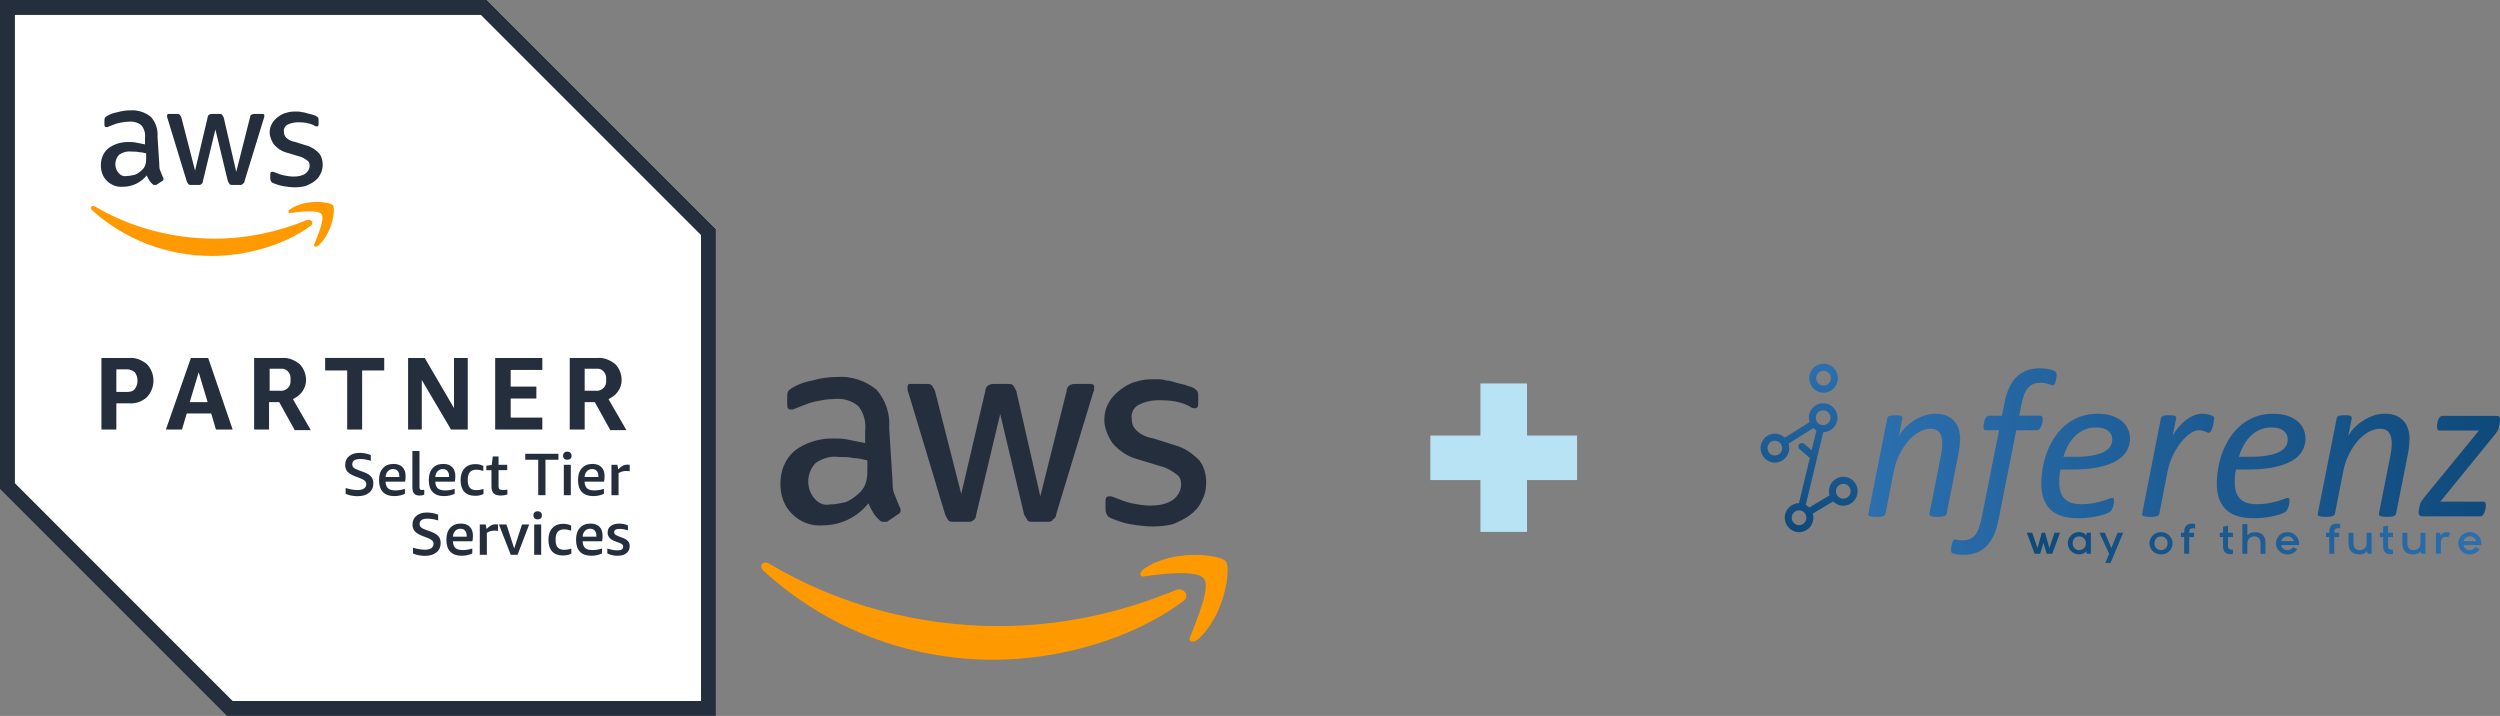<svg width="440" height="126" viewBox="0 0 440 126" fill="none" xmlns="http://www.w3.org/2000/svg">
<rect x="0" y="0" width="440" height="126" fill="#808080" stroke="none"/>
<g clip-path="url(#clip0_1000_2)">
<path d="M85.681 0H0V86.101L39.899 126H126V40.323L85.681 0Z" fill="white"/>
<path d="M84.631 2.625L123.379 41.373V123.379H40.949L2.625 85.051V2.625H84.631ZM85.681 0H0V86.101L39.899 126H126V40.323L85.681 0Z" fill="#242E3D"/>
<path d="M20.476 70.979V75.603H17.852V63.004H22.681C23.836 62.899 24.886 63.323 25.831 64.054C27.405 65.734 27.405 68.254 25.831 69.933C24.995 70.672 23.836 71.088 22.681 70.983H20.476V70.979ZM20.476 68.984H22.37C22.895 68.984 23.42 68.879 23.731 68.459C24.361 67.624 24.361 66.36 23.731 65.524C23.311 65.205 22.895 64.999 22.37 64.999H20.476V68.984ZM38.009 75.603L37.173 72.772H32.869L32.025 75.603H29.194L33.599 63.004H36.644L40.949 75.603H38.005H38.009ZM33.394 70.773H36.543L34.968 65.524L33.394 70.773ZM44.728 75.603V63.004H49.557C50.716 62.899 51.766 63.323 52.707 64.054C53.446 64.785 53.866 65.835 53.866 66.885C53.866 67.624 53.652 68.254 53.232 68.879C52.816 69.509 52.182 69.929 51.552 70.248L54.702 75.704H51.871L49.142 70.773H47.353V75.603H44.728ZM47.353 68.774H49.247C50.191 68.879 51.027 68.249 51.132 67.305V66.78C51.241 65.835 50.607 64.999 49.772 64.894H47.458V68.774H47.353ZM61.106 75.603V65.205H57.226V63H67.623V65.205H63.735V75.603H61.11H61.106ZM74.233 66.885V75.603H71.823V63.004H74.758L79.907 71.827V63.004H82.325V75.603H79.382L74.233 66.885ZM87.151 75.603V63.004H95.449V65.104H89.88V68.047H94.399V70.147H89.88V73.503H95.449V75.603H87.151ZM100.274 75.603V63.004H105.103C106.258 62.899 107.308 63.323 108.253 64.054C108.992 64.785 109.408 65.835 109.408 66.885C109.408 67.624 109.202 68.254 108.778 68.879C108.358 69.509 107.728 69.929 107.098 70.248L110.248 75.704H107.417L104.684 70.773H102.903V75.603H100.278H100.274ZM102.903 68.774H104.797C105.737 68.879 106.577 68.249 106.682 67.305V66.78C106.787 65.835 106.157 64.999 105.321 64.894H102.903V68.774Z" fill="#242E3D"/>
<path d="M28.032 28.875C28.032 29.295 28.032 29.719 28.246 30.131C28.351 30.45 28.556 30.87 28.666 31.181C28.77 31.29 28.77 31.395 28.77 31.5C28.77 31.706 28.666 31.819 28.451 31.92L27.507 32.55H27.196C26.982 32.55 26.877 32.445 26.776 32.344C26.57 32.13 26.356 31.924 26.251 31.71C26.146 31.504 25.932 31.185 25.831 30.874C24.781 32.13 23.311 32.869 21.631 32.869C20.582 32.974 19.532 32.55 18.801 31.819C18.062 31.08 17.751 30.135 17.751 29.085C17.751 27.93 18.171 26.88 19.007 26.15C19.952 25.411 21.212 24.995 22.475 24.995C23 24.995 23.525 24.995 23.945 25.1C24.47 25.205 24.995 25.306 25.52 25.411V24.361C25.625 23.525 25.411 22.681 24.886 22.055C24.256 21.53 23.42 21.324 22.58 21.425C22.055 21.425 21.53 21.53 21.006 21.631C20.481 21.732 19.956 21.95 19.431 22.156C19.225 22.261 19.112 22.261 18.906 22.37H18.7C18.486 22.37 18.381 22.261 18.381 21.95V21.211C18.381 21.005 18.381 20.9 18.486 20.686C18.591 20.581 18.7 20.48 18.906 20.375C19.431 20.056 20.061 19.85 20.687 19.745C21.425 19.531 22.156 19.426 22.895 19.426C24.256 19.321 25.52 19.745 26.57 20.581C27.406 21.526 27.826 22.786 27.725 24.05L28.036 28.879L28.032 28.875ZM22.257 30.975C22.782 30.975 23.202 30.87 23.727 30.769C24.252 30.555 24.672 30.244 25.096 29.824C25.302 29.61 25.516 29.299 25.621 28.879C25.726 28.459 25.726 28.035 25.726 27.623V26.989C25.306 26.884 24.882 26.784 24.47 26.784C24.05 26.678 23.626 26.678 23.101 26.678C22.37 26.573 21.631 26.784 21.002 27.203C20.158 28.039 20.057 29.408 20.796 30.353C21.212 30.878 21.736 31.084 22.261 30.983L22.257 30.975ZM33.705 32.55C33.499 32.55 33.285 32.55 33.18 32.445C33.075 32.34 32.974 32.126 32.869 31.92L29.505 20.896C29.4 20.682 29.4 20.476 29.4 20.371C29.4 20.157 29.505 20.052 29.606 20.052H31.076C31.29 20.052 31.496 20.052 31.601 20.157C31.706 20.266 31.815 20.476 31.92 20.682L34.331 30.03L36.539 20.682C36.539 20.476 36.645 20.266 36.85 20.157C37.065 20.052 37.27 20.052 37.375 20.052H38.53C38.744 20.052 38.95 20.052 39.055 20.157C39.164 20.266 39.269 20.476 39.374 20.682L41.579 30.244L43.998 20.682C43.998 20.476 44.103 20.266 44.309 20.157C44.523 20.052 44.627 20.052 44.834 20.052H46.202C46.408 20.052 46.521 20.157 46.521 20.266V20.577C46.521 20.682 46.412 20.791 46.412 20.896L43.057 31.819C43.057 32.025 42.952 32.235 42.738 32.344C42.633 32.55 42.427 32.55 42.213 32.55H40.957C40.751 32.55 40.537 32.55 40.432 32.445C40.327 32.231 40.226 32.126 40.113 31.92L37.908 22.782L35.704 31.92C35.704 32.126 35.599 32.34 35.385 32.445C35.28 32.55 35.074 32.55 34.969 32.55H33.705ZM51.977 32.97C51.246 32.97 50.507 32.865 49.772 32.756C49.247 32.651 48.617 32.445 48.092 32.231C47.773 32.126 47.567 31.815 47.567 31.395V30.656C47.567 30.345 47.672 30.24 47.878 30.24H48.092C48.197 30.24 48.298 30.345 48.403 30.345C48.928 30.551 49.453 30.765 49.978 30.87C50.503 30.975 51.133 31.076 51.658 31.076C52.397 31.076 53.127 30.971 53.757 30.551C54.177 30.24 54.496 29.715 54.496 29.19C54.496 28.77 54.391 28.451 54.076 28.245C53.656 27.926 53.131 27.615 52.606 27.506L50.507 26.876C49.671 26.671 48.827 26.145 48.201 25.407C47.781 24.777 47.462 24.046 47.462 23.307C47.462 22.782 47.571 22.257 47.882 21.732C48.096 21.316 48.512 20.896 48.932 20.577C49.352 20.266 49.877 19.947 50.402 19.846C51.032 19.632 51.557 19.632 52.182 19.632C52.502 19.632 52.816 19.632 53.127 19.741C53.446 19.741 53.757 19.846 54.072 19.947C54.387 20.048 54.597 20.052 54.916 20.153C55.122 20.262 55.332 20.262 55.546 20.367C55.752 20.472 55.857 20.573 55.966 20.678C56.071 20.787 56.071 20.997 56.071 21.203V21.837C56.071 22.148 55.966 22.253 55.752 22.253C55.538 22.253 55.332 22.148 55.227 22.047C54.391 21.627 53.446 21.522 52.498 21.522C51.868 21.522 51.242 21.627 50.604 21.942C50.188 22.148 49.873 22.673 49.974 23.198C49.974 23.618 50.079 23.937 50.394 24.248C50.814 24.668 51.339 24.878 51.968 24.987L53.963 25.617C54.799 25.823 55.538 26.347 56.168 26.977C56.588 27.502 56.798 28.241 56.798 28.972C56.798 29.497 56.693 30.127 56.378 30.652C56.172 31.177 55.748 31.597 55.328 31.916C54.912 32.227 54.278 32.546 53.753 32.752C53.337 32.861 52.598 32.966 51.973 32.966L51.977 32.97Z" fill="#242E3D"/>
<path d="M54.601 39.798C49.877 43.258 43.153 45.047 37.274 45.047C29.501 45.047 21.946 42.209 16.172 36.959C15.752 36.543 16.172 36.019 16.697 36.329C23.101 40.109 30.45 42.003 37.799 42.003C43.367 42.003 48.823 40.848 53.971 38.748C54.702 38.429 55.441 39.273 54.601 39.798ZM55.332 42.948C55.126 43.367 55.546 43.578 55.966 43.258C58.481 41.159 59.115 36.749 58.59 36.123C58.066 35.494 53.652 34.969 51.027 36.854C50.608 37.173 50.717 37.593 51.132 37.484C52.602 37.278 55.97 36.854 56.596 37.698C57.226 38.534 55.857 41.579 55.332 42.948Z" fill="#FF9900"/>
<path d="M62.438 83.804C61.849 83.573 61.417 83.307 61.142 83C60.88 82.685 60.751 82.293 60.751 81.837C60.751 81.179 60.981 80.662 61.441 80.278C61.901 79.895 62.511 79.705 63.294 79.705C63.941 79.705 64.595 79.83 65.261 80.081V81.098C64.579 80.888 63.957 80.787 63.391 80.787C62.463 80.787 61.998 81.098 61.998 81.724C61.998 81.966 62.079 82.164 62.245 82.314C62.414 82.467 62.721 82.621 63.149 82.774L64.049 83.101C64.631 83.319 65.051 83.582 65.313 83.888C65.576 84.195 65.709 84.587 65.709 85.072C65.709 85.77 65.459 86.327 64.954 86.727C64.461 87.131 63.783 87.333 62.919 87.333C62.547 87.333 62.176 87.288 61.804 87.22C61.433 87.143 61.106 87.038 60.835 86.909V85.891C61.17 86 61.53 86.089 61.901 86.154C62.285 86.218 62.624 86.251 62.919 86.251C63.411 86.251 63.787 86.166 64.049 85.988C64.32 85.802 64.461 85.544 64.461 85.217C64.461 84.983 64.381 84.785 64.215 84.627C64.058 84.474 63.783 84.325 63.379 84.167L62.442 83.808L62.438 83.804Z" fill="#242E3D"/>
<path d="M67.858 84.773C67.878 85.31 68.027 85.701 68.302 85.956C68.585 86.194 69.013 86.315 69.582 86.315C70.107 86.315 70.672 86.23 71.27 86.037V86.905C71.028 87.026 70.745 87.127 70.418 87.2C70.091 87.276 69.751 87.313 69.4 87.313C68.524 87.313 67.858 87.078 67.401 86.606C66.941 86.125 66.711 85.427 66.711 84.506C66.711 83.585 66.929 82.911 67.385 82.406C67.834 81.906 68.459 81.651 69.255 81.651C69.933 81.651 70.458 81.837 70.83 82.209C71.197 82.58 71.387 83.109 71.387 83.8C71.387 84.159 71.355 84.486 71.29 84.769H67.862L67.858 84.773ZM69.186 82.556C68.815 82.556 68.504 82.681 68.27 82.931C68.027 83.182 67.89 83.521 67.858 83.949H70.284V83.868C70.284 83.444 70.192 83.121 70.006 82.899C69.816 82.669 69.546 82.556 69.186 82.556Z" fill="#242E3D"/>
<path d="M74.666 87.07C74.415 87.171 74.141 87.22 73.846 87.22C73.43 87.22 73.115 87.107 72.893 86.876C72.687 86.634 72.582 86.295 72.582 85.843V79.378H73.83V85.746C73.83 85.919 73.862 86.049 73.931 86.125C73.995 86.202 74.1 86.238 74.258 86.238C74.379 86.238 74.516 86.234 74.67 86.206V87.074L74.666 87.07Z" fill="#242E3D"/>
<path d="M76.612 84.773C76.632 85.31 76.781 85.701 77.056 85.956C77.338 86.194 77.766 86.315 78.336 86.315C78.861 86.315 79.422 86.23 80.024 86.037V86.905C79.781 87.026 79.499 87.127 79.172 87.2C78.845 87.276 78.505 87.313 78.154 87.313C77.278 87.313 76.612 87.078 76.155 86.606C75.695 86.125 75.465 85.427 75.465 84.506C75.465 83.585 75.683 82.911 76.139 82.406C76.587 81.906 77.209 81.651 78.009 81.651C78.687 81.651 79.212 81.837 79.584 82.209C79.947 82.58 80.141 83.109 80.141 83.8C80.141 84.159 80.109 84.486 80.044 84.769H76.616L76.612 84.773ZM77.94 82.556C77.569 82.556 77.258 82.681 77.023 82.931C76.781 83.182 76.644 83.521 76.612 83.949H79.038V83.868C79.038 83.444 78.946 83.121 78.76 82.899C78.57 82.669 78.299 82.556 77.94 82.556Z" fill="#242E3D"/>
<path d="M85.1 86.937C84.684 87.155 84.191 87.264 83.622 87.264C82.802 87.264 82.168 87.03 81.72 86.557C81.284 86.077 81.061 85.403 81.061 84.522C81.061 83.642 81.292 82.931 81.752 82.439C82.212 81.934 82.85 81.684 83.67 81.684C84.167 81.684 84.639 81.793 85.063 81.995V82.879C84.591 82.742 84.195 82.665 83.864 82.665C83.339 82.665 82.951 82.806 82.701 83.089C82.451 83.376 82.325 83.824 82.325 84.417V84.546C82.325 85.136 82.451 85.576 82.701 85.859C82.951 86.133 83.339 86.271 83.864 86.271C84.231 86.271 84.647 86.198 85.095 86.057V86.925L85.1 86.937Z" fill="#242E3D"/>
<path d="M89.299 87.018C88.94 87.151 88.552 87.216 88.136 87.216C87.579 87.216 87.163 87.094 86.888 86.836C86.626 86.573 86.497 86.174 86.497 85.641V82.754H85.596V81.966L86.545 81.833L86.727 80.339H87.744V81.801H89.271V82.749H87.744V85.588C87.744 85.818 87.801 85.992 87.91 86.097C88.031 86.194 88.229 86.242 88.499 86.242C88.794 86.242 89.061 86.222 89.303 86.162V87.014L89.299 87.018Z" fill="#242E3D"/>
<path d="M94.726 87.151V80.916H92.445V79.866H98.284V80.916H96.002V87.151H94.722H94.726Z" fill="#242E3D"/>
<path d="M99.232 87.151V81.805H100.464V87.151H99.232ZM99.838 80.916C99.608 80.916 99.43 80.856 99.297 80.734C99.164 80.601 99.099 80.428 99.099 80.21C99.099 79.979 99.164 79.806 99.297 79.685C99.43 79.551 99.608 79.487 99.838 79.487C100.068 79.487 100.266 79.551 100.395 79.685C100.529 79.806 100.593 79.979 100.593 80.21C100.593 80.44 100.529 80.601 100.395 80.734C100.262 80.856 100.072 80.916 99.838 80.916Z" fill="#242E3D"/>
<path d="M102.883 84.773C102.907 85.31 103.052 85.701 103.327 85.956C103.61 86.194 104.038 86.315 104.607 86.315C105.132 86.315 105.693 86.23 106.295 86.037V86.905C106.053 87.026 105.77 87.127 105.443 87.2C105.116 87.276 104.777 87.313 104.425 87.313C103.549 87.313 102.883 87.078 102.422 86.606C101.962 86.125 101.732 85.427 101.732 84.506C101.732 83.585 101.95 82.911 102.402 82.406C102.85 81.906 103.476 81.651 104.272 81.651C104.95 81.651 105.475 81.837 105.847 82.209C106.214 82.58 106.404 83.109 106.404 83.8C106.404 84.159 106.372 84.486 106.307 84.769H102.879L102.883 84.773ZM104.215 82.556C103.844 82.556 103.529 82.681 103.295 82.931C103.052 83.182 102.919 83.521 102.883 83.949H105.314V83.868C105.314 83.444 105.221 83.121 105.035 82.899C104.845 82.669 104.575 82.556 104.215 82.556Z" fill="#242E3D"/>
<path d="M107.615 87.151V81.805H108.649L108.815 82.608C109.097 82.301 109.36 82.096 109.602 81.97C109.844 81.837 110.111 81.772 110.405 81.772C110.539 81.772 110.676 81.785 110.833 81.805V82.935C110.636 82.903 110.434 82.887 110.228 82.887C109.715 82.887 109.259 83.02 108.867 83.279V87.151H107.619H107.615Z" fill="#242E3D"/>
<path d="M74.294 94.302C73.704 94.072 73.272 93.805 72.998 93.499C72.735 93.184 72.602 92.792 72.602 92.336C72.602 91.677 72.832 91.161 73.293 90.777C73.753 90.393 74.363 90.204 75.146 90.204C75.792 90.204 76.446 90.329 77.112 90.579V91.597C76.43 91.387 75.804 91.286 75.243 91.286C74.314 91.286 73.85 91.597 73.85 92.223C73.85 92.465 73.93 92.663 74.096 92.812C74.266 92.966 74.573 93.119 74.996 93.272L75.901 93.6C76.483 93.818 76.903 94.08 77.165 94.387C77.427 94.694 77.557 95.085 77.557 95.57C77.557 96.269 77.306 96.826 76.802 97.226C76.309 97.629 75.63 97.831 74.766 97.831C74.395 97.831 74.023 97.787 73.652 97.718C73.28 97.641 72.953 97.537 72.683 97.407V96.39C73.018 96.499 73.377 96.588 73.749 96.652C74.132 96.717 74.472 96.749 74.766 96.749C75.259 96.749 75.635 96.664 75.897 96.487C76.163 96.301 76.309 96.043 76.309 95.715C76.309 95.481 76.228 95.283 76.063 95.126C75.905 94.972 75.63 94.823 75.227 94.665L74.29 94.306L74.294 94.302Z" fill="#242E3D"/>
<path d="M79.713 95.271C79.734 95.808 79.883 96.2 80.157 96.454C80.44 96.693 80.868 96.814 81.438 96.814C81.962 96.814 82.524 96.729 83.125 96.535V97.403C82.883 97.524 82.6 97.625 82.273 97.698C81.946 97.775 81.607 97.811 81.256 97.811C80.38 97.811 79.713 97.577 79.253 97.105C78.793 96.624 78.562 95.925 78.562 95.005C78.562 94.084 78.781 93.41 79.237 92.905C79.685 92.404 80.307 92.15 81.106 92.15C81.785 92.15 82.31 92.336 82.681 92.707C83.045 93.079 83.238 93.608 83.238 94.298C83.238 94.657 83.206 94.984 83.141 95.267H79.713V95.271ZM81.042 93.058C80.67 93.058 80.355 93.184 80.121 93.434C79.883 93.684 79.746 94.023 79.713 94.451H82.14V94.371C82.14 93.947 82.047 93.624 81.862 93.402C81.672 93.171 81.401 93.058 81.042 93.058Z" fill="#242E3D"/>
<path d="M84.441 97.65V92.303H85.475L85.641 93.107C85.923 92.8 86.186 92.594 86.428 92.469C86.67 92.336 86.937 92.271 87.232 92.271C87.361 92.271 87.498 92.283 87.656 92.303V93.434C87.458 93.402 87.256 93.385 87.05 93.385C86.533 93.385 86.081 93.519 85.689 93.777V97.65H84.441Z" fill="#242E3D"/>
<path d="M89.893 97.65L87.809 92.304H89.138L90.498 96.535L91.875 92.304H93.139L91.088 97.65H89.893Z" fill="#242E3D"/>
<path d="M94.015 97.649V92.303H95.247V97.649H94.015ZM94.621 91.415C94.391 91.415 94.209 91.354 94.08 91.233C93.946 91.1 93.882 90.926 93.882 90.708C93.882 90.478 93.946 90.304 94.08 90.183C94.213 90.05 94.391 89.985 94.621 89.985C94.851 89.985 95.049 90.05 95.178 90.183C95.311 90.304 95.376 90.478 95.376 90.708C95.376 90.938 95.311 91.1 95.178 91.233C95.049 91.354 94.855 91.415 94.621 91.415Z" fill="#242E3D"/>
<path d="M100.561 97.439C100.145 97.657 99.652 97.766 99.083 97.766C98.263 97.766 97.629 97.532 97.181 97.06C96.745 96.579 96.523 95.905 96.523 95.025C96.523 94.144 96.753 93.434 97.213 92.941C97.674 92.436 98.312 92.186 99.132 92.186C99.628 92.186 100.101 92.295 100.525 92.497V93.381C100.052 93.244 99.656 93.167 99.325 93.167C98.8 93.167 98.413 93.309 98.162 93.591C97.912 93.878 97.787 94.326 97.787 94.92V95.049C97.787 95.638 97.912 96.079 98.162 96.361C98.413 96.636 98.8 96.773 99.325 96.773C99.693 96.773 100.109 96.701 100.557 96.559V97.427L100.561 97.439Z" fill="#242E3D"/>
<path d="M102.54 95.271C102.564 95.808 102.709 96.2 102.984 96.454C103.266 96.693 103.694 96.814 104.264 96.814C104.789 96.814 105.35 96.729 105.952 96.535V97.403C105.709 97.524 105.427 97.625 105.096 97.698C104.769 97.775 104.429 97.811 104.078 97.811C103.202 97.811 102.536 97.577 102.075 97.105C101.615 96.624 101.385 95.925 101.385 95.005C101.385 94.084 101.603 93.41 102.055 92.905C102.503 92.404 103.129 92.15 103.925 92.15C104.603 92.15 105.128 92.336 105.499 92.707C105.867 93.079 106.057 93.608 106.057 94.298C106.057 94.657 106.024 94.984 105.956 95.267H102.528L102.54 95.271ZM103.868 93.058C103.497 93.058 103.186 93.184 102.951 93.434C102.709 93.684 102.576 94.023 102.54 94.451H104.97V94.371C104.97 93.947 104.878 93.624 104.692 93.402C104.502 93.171 104.232 93.058 103.872 93.058H103.868Z" fill="#242E3D"/>
<path d="M109.682 96.208C109.682 96.055 109.634 95.929 109.533 95.828C109.436 95.731 109.254 95.63 108.992 95.534L108.12 95.207C107.332 94.9 106.941 94.407 106.941 93.729C106.941 93.236 107.122 92.852 107.482 92.582C107.853 92.299 108.342 92.154 108.943 92.154C109.545 92.154 110.058 92.263 110.518 92.481V93.349C109.985 93.179 109.484 93.087 109.024 93.087C108.705 93.087 108.471 93.135 108.317 93.236C108.16 93.333 108.087 93.482 108.087 93.68C108.087 93.838 108.144 93.959 108.253 94.06C108.358 94.144 108.556 94.249 108.826 94.371L109.646 94.682C110.062 94.847 110.357 95.041 110.55 95.271C110.736 95.489 110.829 95.772 110.829 96.107C110.829 96.632 110.639 97.052 110.256 97.355C109.884 97.662 109.359 97.815 108.681 97.815C108.354 97.815 108.031 97.779 107.712 97.702C107.405 97.637 107.13 97.536 106.892 97.407V96.539C107.558 96.761 108.156 96.866 108.681 96.866C109.032 96.866 109.279 96.81 109.436 96.701C109.602 96.596 109.682 96.434 109.682 96.208Z" fill="#242E3D"/>
</g>
<path d="M157.088 84.703C157.088 85.523 157.088 86.336 157.5 87.143C157.699 87.761 158.098 88.582 158.31 89.18C158.51 89.395 158.51 89.597 158.51 89.798C158.51 90.202 158.31 90.417 157.899 90.618L156.085 91.842H155.487C155.075 91.842 154.876 91.64 154.677 91.438C154.278 91.022 153.867 90.618 153.667 90.202C153.468 89.798 153.056 89.18 152.857 88.582C150.844 91.022 148.021 92.46 144.799 92.46C142.787 92.662 140.767 91.842 139.366 90.423C137.944 88.985 137.353 87.15 137.353 85.113C137.353 82.874 138.163 80.831 139.764 79.412C141.578 77.974 143.996 77.174 146.42 77.174C147.43 77.174 148.433 77.174 149.243 77.376C150.253 77.577 151.256 77.779 152.266 77.981V75.944C152.465 74.324 152.053 72.684 151.043 71.46C149.834 70.438 148.234 70.035 146.613 70.237C145.603 70.237 144.6 70.438 143.59 70.64C142.581 70.842 141.578 71.258 140.568 71.662C140.169 71.864 139.957 71.864 139.558 72.079H139.16C138.748 72.079 138.549 71.864 138.549 71.258V69.82C138.549 69.417 138.549 69.215 138.748 68.798C138.947 68.597 139.16 68.395 139.558 68.193C140.568 67.575 141.77 67.171 142.979 66.97C144.401 66.553 145.802 66.351 147.224 66.351C149.834 66.15 152.259 66.97 154.278 68.59C155.879 70.425 156.69 72.872 156.49 75.325L157.088 84.703ZM146.008 88.783C147.018 88.783 147.822 88.582 148.831 88.38C149.841 87.963 150.645 87.358 151.455 86.545C151.854 86.128 152.266 85.523 152.465 84.71C152.664 83.896 152.664 83.076 152.664 82.269V81.032C151.854 80.831 151.05 80.629 150.253 80.629C149.443 80.428 148.639 80.428 147.629 80.428C146.221 80.226 144.806 80.629 143.597 81.449C141.983 83.069 141.784 85.731 143.199 87.567C143.996 88.588 144.999 88.992 146.008 88.79V88.783ZM167.975 91.842C167.577 91.842 167.165 91.842 166.966 91.64C166.766 91.438 166.567 91.022 166.368 90.618L159.911 69.208C159.712 68.791 159.712 68.388 159.712 68.186C159.712 67.77 159.911 67.568 160.111 67.568H162.934C163.346 67.568 163.744 67.568 163.943 67.77C164.143 67.985 164.355 68.388 164.554 68.791L169.178 86.941L173.422 68.791C173.422 68.388 173.622 67.985 174.02 67.77C174.432 67.568 174.831 67.568 175.03 67.568H177.242C177.654 67.568 178.052 67.568 178.252 67.77C178.464 67.985 178.663 68.388 178.863 68.791L183.094 87.358L187.731 68.791C187.731 68.388 187.93 67.985 188.328 67.77C188.74 67.568 188.939 67.568 189.338 67.568H191.962C192.36 67.568 192.573 67.77 192.573 67.985V68.59C192.573 68.791 192.36 69.007 192.36 69.208L185.917 90.417C185.917 90.82 185.718 91.223 185.306 91.438C185.107 91.842 184.708 91.842 184.296 91.842H181.885C181.486 91.842 181.075 91.842 180.875 91.64C180.676 91.223 180.477 91.022 180.264 90.618L176.033 72.872L171.802 90.618C171.802 91.022 171.602 91.438 171.19 91.64C170.991 91.842 170.593 91.842 170.393 91.842H167.969H167.975ZM203.035 92.662C201.627 92.662 200.212 92.46 198.804 92.245C197.794 92.043 196.592 91.64 195.582 91.223C194.971 91.022 194.572 90.417 194.572 89.603V88.165C194.572 87.56 194.772 87.358 195.17 87.358H195.582C195.781 87.358 195.981 87.56 196.18 87.56C197.19 87.963 198.193 88.38 199.202 88.582C200.212 88.783 201.414 88.985 202.424 88.985C203.845 88.985 205.247 88.783 206.456 87.963C207.266 87.358 207.878 86.343 207.878 85.321C207.878 84.501 207.678 83.883 207.067 83.486C206.257 82.868 205.254 82.263 204.244 82.048L200.212 80.824C198.611 80.421 196.99 79.399 195.781 77.967C194.971 76.744 194.36 75.325 194.36 73.887C194.36 72.865 194.572 71.85 195.17 70.828C195.582 70.022 196.379 69.208 197.183 68.59C197.993 67.985 198.996 67.366 200.006 67.165C201.215 66.748 202.218 66.748 203.427 66.748C204.038 66.748 204.649 66.748 205.24 66.963C205.852 66.963 206.449 67.165 207.054 67.366C207.658 67.568 208.064 67.568 208.668 67.77C209.067 67.985 209.465 67.985 209.877 68.186C210.276 68.388 210.475 68.59 210.687 68.791C210.887 69.007 210.887 69.41 210.887 69.813V71.05C210.887 71.655 210.687 71.857 210.276 71.857C209.864 71.857 209.465 71.655 209.266 71.454C207.665 70.633 205.845 70.432 204.031 70.432C202.823 70.432 201.62 70.633 200.398 71.252C199.601 71.655 198.99 72.677 199.189 73.692C199.189 74.512 199.388 75.13 199.999 75.729C200.81 76.549 201.813 76.952 203.022 77.167L206.855 78.391C208.455 78.794 209.877 79.816 211.086 81.032C211.896 82.054 212.295 83.486 212.295 84.911C212.295 85.933 212.096 87.15 211.484 88.171C211.086 89.193 210.276 90.007 209.472 90.625C208.675 91.23 207.459 91.849 206.449 92.245C205.652 92.46 204.237 92.662 203.028 92.662H203.035Z" fill="#242E3D"/>
<path d="M208.077 105.918C199.01 112.64 186.11 116.115 174.831 116.115C159.918 116.115 145.417 110.603 134.331 100.405C133.52 99.599 134.331 98.584 135.341 99.182C147.629 106.523 161.732 110.193 175.84 110.193C186.522 110.193 196.997 107.954 206.875 103.874C208.283 103.256 209.698 104.896 208.084 105.911L208.077 105.918ZM209.479 112.035C209.08 112.855 209.89 113.258 210.701 112.64C215.523 108.559 216.746 100.002 215.736 98.785C214.726 97.562 206.257 96.547 201.222 100.211C200.411 100.829 200.624 101.649 201.421 101.434C204.244 101.031 210.701 100.211 211.91 101.851C213.119 103.471 210.488 109.393 209.485 112.048L209.479 112.035Z" fill="#FF9900"/>
<path fill-rule="evenodd" clip-rule="evenodd" d="M344.951 77.357C344.951 77.794 344.925 78.218 344.878 78.641C344.832 79.064 344.759 79.495 344.679 79.945L342.6 90.405C342.573 90.506 342.533 90.586 342.48 90.653C342.427 90.721 342.334 90.781 342.208 90.828C342.082 90.875 341.916 90.916 341.723 90.942C341.524 90.969 341.278 90.983 340.972 90.983C340.667 90.983 340.434 90.969 340.248 90.942C340.056 90.916 339.91 90.882 339.81 90.828C339.704 90.781 339.637 90.721 339.611 90.653C339.577 90.586 339.571 90.499 339.584 90.405L341.623 80.059C341.71 79.676 341.769 79.306 341.796 78.944C341.829 78.581 341.843 78.264 341.843 77.996C341.843 77.236 341.683 76.631 341.364 76.16C341.045 75.697 340.514 75.461 339.763 75.461C339.112 75.461 338.448 75.65 337.771 76.026C337.093 76.403 336.455 76.927 335.878 77.586C335.293 78.251 334.775 79.038 334.317 79.952C333.858 80.866 333.519 81.854 333.313 82.923L331.845 90.405C331.819 90.506 331.779 90.586 331.719 90.653C331.659 90.721 331.566 90.781 331.447 90.828C331.327 90.875 331.161 90.916 330.962 90.942C330.763 90.969 330.51 90.983 330.218 90.983C329.926 90.983 329.66 90.969 329.474 90.942C329.281 90.916 329.135 90.882 329.036 90.828C328.929 90.781 328.863 90.721 328.836 90.653C328.803 90.586 328.803 90.499 328.83 90.405L332.158 73.64C332.171 73.552 332.204 73.472 332.257 73.398C332.31 73.324 332.397 73.263 332.516 73.21C332.636 73.162 332.782 73.129 332.955 73.109C333.134 73.088 333.347 73.082 333.592 73.082C333.838 73.082 334.064 73.088 334.23 73.109C334.396 73.129 334.522 73.162 334.615 73.21C334.708 73.257 334.768 73.324 334.788 73.398C334.815 73.472 334.821 73.552 334.808 73.64L334.184 76.839C334.37 76.416 334.669 75.972 335.087 75.502C335.506 75.031 335.997 74.594 336.575 74.198C337.153 73.801 337.784 73.472 338.475 73.21C339.166 72.947 339.89 72.82 340.634 72.82C341.457 72.82 342.141 72.947 342.693 73.203C343.244 73.458 343.689 73.794 344.035 74.211C344.38 74.628 344.626 75.105 344.772 75.65C344.918 76.194 344.991 76.766 344.991 77.364M361.976 66.023C361.976 65.903 361.956 65.781 361.923 65.667C361.883 65.553 361.83 65.472 361.757 65.405C361.684 65.331 361.551 65.257 361.359 65.183C361.166 65.109 360.947 65.042 360.694 64.988C360.442 64.934 360.17 64.887 359.877 64.861C359.585 64.827 359.299 64.814 359.034 64.814C358.21 64.814 357.459 64.934 356.782 65.177C356.104 65.418 355.5 65.788 354.982 66.286C354.464 66.783 354.018 67.408 353.646 68.175C353.281 68.934 352.995 69.828 352.803 70.843L352.345 73.169H350.026C349.907 73.169 349.8 73.203 349.721 73.27C349.641 73.337 349.561 73.431 349.488 73.539C349.415 73.653 349.355 73.774 349.302 73.909C349.256 74.043 349.216 74.191 349.183 74.339C349.149 74.487 349.129 74.635 349.116 74.776C349.103 74.917 349.096 75.038 349.096 75.139C349.096 75.361 349.13 75.515 349.196 75.596C349.262 75.677 349.355 75.717 349.482 75.717H351.833L348.817 90.936C348.671 91.668 348.505 92.294 348.332 92.818C348.153 93.336 347.934 93.772 347.668 94.109C347.402 94.451 347.084 94.7 346.712 94.862C346.34 95.023 345.895 95.103 345.376 95.103C345.184 95.103 345.018 95.097 344.892 95.077C344.765 95.056 344.652 95.036 344.559 95.023C344.466 95.003 344.38 94.983 344.3 94.969C344.221 94.949 344.134 94.942 344.055 94.942C343.975 94.942 343.895 94.983 343.835 95.056C343.776 95.13 343.716 95.231 343.669 95.352C343.623 95.473 343.576 95.608 343.543 95.756C343.503 95.897 343.477 96.031 343.45 96.166C343.424 96.293 343.404 96.421 343.384 96.535C343.364 96.65 343.357 96.737 343.357 96.784C343.357 96.905 343.37 97.006 343.397 97.08C343.424 97.154 343.457 97.221 343.51 97.281C343.596 97.355 343.815 97.436 344.161 97.523C344.513 97.611 344.958 97.651 345.509 97.651C346.353 97.651 347.117 97.53 347.788 97.288C348.459 97.046 349.056 96.677 349.568 96.172C350.086 95.668 350.518 95.036 350.877 94.277C351.229 93.517 351.514 92.61 351.72 91.568L354.862 75.717H358.575C358.662 75.717 358.748 75.683 358.834 75.623C358.921 75.562 358.994 75.481 359.067 75.381C359.133 75.28 359.193 75.166 359.253 75.038C359.306 74.91 359.352 74.769 359.392 74.628C359.432 74.487 359.459 74.339 359.485 74.191C359.512 74.043 359.525 73.902 359.525 73.761C359.525 73.552 359.485 73.398 359.406 73.304C359.326 73.21 359.22 73.162 359.087 73.162H355.393L355.706 71.489C355.839 70.783 355.998 70.164 356.184 69.647C356.37 69.129 356.596 68.692 356.861 68.356C357.134 68.013 357.453 67.764 357.825 67.603C358.197 67.442 358.648 67.361 359.18 67.361C359.459 67.361 359.718 67.388 359.95 67.435C360.183 67.482 360.382 67.536 360.555 67.597C360.727 67.65 360.874 67.704 361.006 67.758C361.133 67.805 361.246 67.832 361.325 67.832C361.398 67.832 361.465 67.791 361.525 67.718C361.584 67.644 361.644 67.543 361.691 67.422C361.737 67.301 361.784 67.166 361.817 67.025C361.857 66.884 361.883 66.743 361.897 66.615C361.917 66.487 361.93 66.366 361.943 66.259C361.956 66.151 361.963 66.077 361.963 66.023M374.863 77.075C374.863 76.577 374.757 76.08 374.551 75.576C374.345 75.072 374.006 74.614 373.548 74.211C373.089 73.801 372.498 73.465 371.781 73.21C371.063 72.947 370.193 72.82 369.164 72.82C367.961 72.82 366.885 73.014 365.929 73.398C364.972 73.781 364.128 74.292 363.398 74.924C362.667 75.555 362.043 76.288 361.511 77.122C360.987 77.955 360.555 78.823 360.223 79.723C359.891 80.631 359.651 81.545 359.499 82.466C359.346 83.387 359.266 84.254 359.266 85.061C359.266 86.103 359.399 87.01 359.671 87.776C359.944 88.543 360.349 89.188 360.894 89.699C361.438 90.216 362.122 90.593 362.946 90.842C363.77 91.09 364.726 91.211 365.816 91.211C366.427 91.211 367.038 91.171 367.656 91.097C368.267 91.023 368.831 90.929 369.35 90.808C369.861 90.694 370.306 90.559 370.685 90.418C371.057 90.277 371.322 90.129 371.469 89.981C371.568 89.867 371.655 89.733 371.734 89.571C371.814 89.41 371.88 89.242 371.927 89.06C371.973 88.879 372.013 88.704 372.04 88.529C372.066 88.355 372.08 88.207 372.08 88.086C372.08 87.938 372.053 87.823 372 87.743C371.947 87.662 371.86 87.622 371.754 87.622C371.648 87.622 371.442 87.682 371.15 87.796C370.857 87.918 370.479 88.038 370.02 88.18C369.562 88.314 369.017 88.442 368.393 88.563C367.769 88.677 367.065 88.738 366.281 88.738C364.919 88.738 363.936 88.408 363.331 87.749C362.727 87.091 362.421 86.143 362.421 84.906C362.421 84.57 362.435 84.214 362.468 83.824C362.501 83.441 362.554 83.044 362.641 82.634H364.587C366.4 82.634 367.955 82.506 369.257 82.244C370.559 81.982 371.621 81.612 372.458 81.128C373.289 80.644 373.906 80.059 374.298 79.38C374.69 78.701 374.89 77.928 374.89 77.075M371.435 78.527C371.223 78.896 370.851 79.226 370.333 79.501C369.815 79.784 369.117 79.999 368.254 80.16C367.39 80.322 366.314 80.402 365.025 80.402H363.152C363.358 79.71 363.63 79.044 363.969 78.419C364.308 77.794 364.713 77.243 365.185 76.772C365.656 76.302 366.201 75.925 366.812 75.65C367.423 75.367 368.127 75.233 368.924 75.233C369.834 75.233 370.532 75.428 371.024 75.818C371.515 76.207 371.761 76.718 371.761 77.35C371.761 77.76 371.655 78.15 371.442 78.52L371.435 78.527ZM389.703 73.673C389.703 73.512 389.663 73.391 389.59 73.317C389.517 73.243 389.41 73.176 389.271 73.122C389.131 73.068 388.965 73.014 388.786 72.974C388.6 72.934 388.401 72.894 388.188 72.86C387.975 72.826 387.763 72.813 387.55 72.813C387.072 72.813 386.587 72.92 386.089 73.129C385.591 73.337 385.119 73.62 384.661 73.976C384.209 74.332 383.791 74.742 383.399 75.213C383.013 75.683 382.681 76.174 382.396 76.685L383 73.633C383.013 73.546 383 73.465 382.98 73.391C382.954 73.317 382.9 73.257 382.807 73.203C382.714 73.156 382.588 73.122 382.422 73.102C382.256 73.082 382.044 73.075 381.785 73.075C381.525 73.075 381.326 73.082 381.153 73.102C380.974 73.122 380.828 73.156 380.702 73.203C380.582 73.25 380.489 73.317 380.423 73.391C380.363 73.465 380.323 73.546 380.31 73.633L377.022 90.398C376.995 90.499 377.002 90.579 377.028 90.647C377.062 90.714 377.128 90.774 377.228 90.822C377.334 90.869 377.48 90.909 377.666 90.936C377.859 90.963 378.105 90.976 378.41 90.976C378.716 90.976 378.955 90.963 379.154 90.936C379.353 90.909 379.519 90.875 379.639 90.822C379.759 90.774 379.852 90.714 379.918 90.647C379.978 90.579 380.024 90.492 380.044 90.398L381.499 82.936C381.705 81.908 382.03 80.953 382.462 80.073C382.9 79.192 383.379 78.426 383.904 77.787C384.428 77.142 384.966 76.638 385.511 76.268C386.056 75.905 386.541 75.717 386.952 75.717C387.198 75.717 387.411 75.737 387.597 75.784C387.783 75.831 387.942 75.878 388.082 75.945C388.221 76.006 388.354 76.06 388.467 76.107C388.58 76.147 388.693 76.174 388.786 76.174C388.879 76.174 388.972 76.12 389.052 76.006C389.131 75.892 389.204 75.757 389.284 75.589C389.357 75.421 389.417 75.24 389.47 75.038C389.517 74.843 389.556 74.648 389.583 74.46C389.61 74.272 389.629 74.11 389.649 73.969C389.669 73.828 389.676 73.734 389.676 73.68M405.751 77.075C405.751 76.577 405.645 76.08 405.439 75.576C405.233 75.072 404.894 74.614 404.436 74.211C403.977 73.801 403.386 73.465 402.669 73.21C401.951 72.947 401.081 72.82 400.052 72.82C398.849 72.82 397.773 73.014 396.817 73.398C395.86 73.781 395.017 74.292 394.286 74.924C393.555 75.555 392.931 76.288 392.399 77.122C391.875 77.955 391.443 78.823 391.111 79.723C390.779 80.631 390.539 81.545 390.387 82.466C390.234 83.387 390.154 84.254 390.154 85.061C390.154 86.103 390.287 87.01 390.559 87.776C390.832 88.543 391.237 89.188 391.782 89.699C392.326 90.216 393.011 90.593 393.834 90.842C394.658 91.09 395.614 91.211 396.704 91.211C397.315 91.211 397.933 91.171 398.544 91.097C399.155 91.023 399.72 90.929 400.238 90.808C400.756 90.694 401.194 90.559 401.573 90.418C401.945 90.277 402.211 90.129 402.357 89.981C402.456 89.867 402.543 89.733 402.622 89.571C402.702 89.41 402.769 89.242 402.815 89.06C402.861 88.879 402.901 88.704 402.928 88.529C402.954 88.355 402.968 88.207 402.968 88.086C402.968 87.938 402.941 87.823 402.888 87.743C402.835 87.662 402.749 87.622 402.642 87.622C402.536 87.622 402.33 87.682 402.038 87.796C401.746 87.918 401.367 88.038 400.909 88.18C400.45 88.314 399.906 88.442 399.281 88.563C398.657 88.677 397.953 88.738 397.169 88.738C395.807 88.738 394.824 88.408 394.219 87.749C393.615 87.091 393.309 86.143 393.309 84.906C393.309 84.57 393.323 84.214 393.356 83.824C393.389 83.441 393.442 83.044 393.529 82.634H395.475C397.288 82.634 398.843 82.506 400.145 82.244C401.447 81.982 402.509 81.612 403.346 81.128C404.177 80.644 404.794 80.059 405.186 79.38C405.578 78.701 405.778 77.928 405.778 77.075M402.323 78.527C402.111 78.896 401.739 79.226 401.221 79.501C400.703 79.784 400.005 79.999 399.142 80.16C398.278 80.322 397.202 80.402 395.913 80.402H394.04C394.246 79.71 394.518 79.044 394.857 78.419C395.196 77.794 395.601 77.243 396.073 76.772C396.544 76.302 397.089 75.925 397.7 75.65C398.311 75.367 399.015 75.233 399.813 75.233C400.723 75.233 401.42 75.428 401.912 75.818C402.403 76.207 402.649 76.718 402.649 77.35C402.649 77.76 402.543 78.15 402.33 78.52L402.323 78.527ZM424.085 77.357C424.085 76.759 424.012 76.194 423.865 75.643C423.719 75.098 423.473 74.614 423.128 74.204C422.783 73.788 422.338 73.451 421.786 73.196C421.235 72.941 420.551 72.813 419.727 72.813C418.976 72.813 418.259 72.941 417.568 73.203C416.877 73.465 416.24 73.794 415.668 74.191C415.091 74.588 414.592 75.024 414.18 75.495C413.762 75.966 413.463 76.416 413.277 76.833L413.901 73.633C413.915 73.546 413.901 73.465 413.882 73.391C413.855 73.317 413.802 73.257 413.709 73.203C413.616 73.156 413.49 73.122 413.324 73.102C413.158 73.082 412.945 73.075 412.686 73.075C412.427 73.075 412.228 73.082 412.055 73.102C411.875 73.122 411.729 73.156 411.616 73.203C411.497 73.25 411.417 73.317 411.357 73.391C411.304 73.465 411.271 73.546 411.258 73.633L407.93 90.398C407.903 90.499 407.91 90.579 407.936 90.647C407.97 90.714 408.036 90.774 408.136 90.822C408.242 90.869 408.388 90.909 408.574 90.936C408.76 90.963 409.013 90.976 409.318 90.976C409.624 90.976 409.863 90.963 410.062 90.936C410.261 90.909 410.427 90.875 410.547 90.822C410.667 90.774 410.76 90.714 410.826 90.647C410.886 90.579 410.932 90.492 410.952 90.398L412.42 82.916C412.626 81.847 412.965 80.859 413.423 79.945C413.882 79.031 414.406 78.244 414.984 77.579C415.569 76.913 416.2 76.396 416.877 76.019C417.555 75.643 418.226 75.455 418.87 75.455C419.621 75.455 420.152 75.69 420.471 76.154C420.79 76.618 420.949 77.229 420.949 77.989C420.949 78.264 420.936 78.581 420.903 78.937C420.87 79.3 420.816 79.669 420.73 80.053L418.691 90.398C418.678 90.499 418.691 90.579 418.717 90.647C418.751 90.714 418.817 90.774 418.917 90.822C419.023 90.869 419.169 90.909 419.355 90.936C419.548 90.963 419.787 90.976 420.079 90.976C420.371 90.976 420.637 90.963 420.83 90.936C421.029 90.909 421.188 90.875 421.315 90.822C421.441 90.774 421.534 90.714 421.587 90.647C421.64 90.579 421.68 90.492 421.707 90.398L423.786 79.938C423.872 79.495 423.938 79.058 423.985 78.634C424.031 78.211 424.058 77.787 424.058 77.35M426.243 90.869C426.243 90.869 426.297 90.869 426.323 90.869H436.566C436.566 90.869 436.599 90.869 436.619 90.869H436.646C436.692 90.869 436.732 90.848 436.772 90.828C436.772 90.828 436.838 90.795 436.865 90.768C436.951 90.701 437.031 90.606 437.104 90.499C437.157 90.412 437.21 90.324 437.25 90.216V90.21C437.264 90.176 437.277 90.149 437.283 90.116L437.303 90.062L437.323 90.008L437.343 89.954C437.363 89.894 437.383 89.833 437.396 89.773L437.416 89.706C437.416 89.706 437.43 89.659 437.436 89.638V89.625C437.436 89.625 437.45 89.578 437.45 89.558V89.517H437.456C437.456 89.517 437.463 89.477 437.469 89.457V89.423C437.469 89.383 437.483 89.343 437.483 89.302C437.496 89.181 437.503 89.074 437.503 88.98V88.939C437.503 88.865 437.503 88.805 437.489 88.751V88.718C437.489 88.718 437.476 88.664 437.469 88.637C437.469 88.637 437.469 88.61 437.456 88.597H437.45V88.57C437.45 88.57 437.443 88.549 437.436 88.536V88.522C437.436 88.522 437.43 88.502 437.423 88.496V88.482C437.423 88.482 437.41 88.462 437.403 88.455C437.39 88.435 437.376 88.422 437.363 88.401H437.35V88.388H437.337V88.375H437.33H437.317C437.317 88.375 437.303 88.361 437.303 88.355C437.303 88.355 437.257 88.328 437.23 88.314H437.197C437.197 88.314 437.164 88.294 437.144 88.294H437.104H437.084H429.492L438.851 76.792C438.884 76.752 438.918 76.712 438.951 76.671C438.977 76.638 438.997 76.611 439.024 76.584C439.05 76.55 439.07 76.523 439.097 76.497C439.123 76.463 439.143 76.436 439.17 76.403C439.21 76.355 439.243 76.302 439.283 76.255L439.316 76.207C439.336 76.181 439.349 76.16 439.369 76.134L439.402 76.08C439.429 76.04 439.456 76.006 439.476 75.966C439.495 75.939 439.515 75.905 439.529 75.878L439.542 75.851V75.838L439.555 75.818V75.804H439.562L439.575 75.784L439.595 75.75L439.615 75.717L439.635 75.683L439.655 75.643C439.655 75.643 439.681 75.589 439.695 75.555V75.549L439.708 75.515C439.708 75.502 439.721 75.481 439.728 75.468V75.455L439.741 75.414V75.401L439.755 75.361V75.34L439.768 75.3V75.287C439.768 75.287 439.781 75.233 439.788 75.206C439.801 75.152 439.821 75.092 439.834 75.018V75.004C439.841 74.964 439.854 74.924 439.861 74.876C439.887 74.749 439.907 74.614 439.934 74.487V74.433L439.94 74.426C439.94 74.393 439.954 74.359 439.96 74.325V74.312C439.96 74.272 439.974 74.231 439.98 74.191V74.184C439.98 74.164 439.98 74.137 439.987 74.117C439.987 74.077 439.994 74.043 440 74.009V73.707C440 73.707 439.994 73.646 439.987 73.62V73.606C439.98 73.572 439.967 73.539 439.954 73.505C439.954 73.505 439.947 73.478 439.94 73.465C439.94 73.465 439.927 73.438 439.921 73.425L439.907 73.404H439.901V73.391C439.901 73.391 439.887 73.377 439.881 73.364C439.847 73.324 439.808 73.29 439.761 73.27H439.755C439.755 73.27 439.735 73.257 439.721 73.25C439.721 73.25 439.688 73.236 439.675 73.23H439.668C439.668 73.23 439.622 73.216 439.595 73.21C439.535 73.196 439.476 73.196 439.402 73.196H429.857C429.817 73.196 429.771 73.196 429.731 73.21H429.724C429.664 73.223 429.605 73.25 429.551 73.283C429.538 73.29 429.525 73.304 429.512 73.317C429.445 73.371 429.385 73.431 429.332 73.505C429.326 73.512 429.319 73.525 429.312 73.532C429.292 73.559 429.279 73.586 429.259 73.613C429.213 73.694 429.173 73.774 429.133 73.875L429.12 73.902C429.106 73.942 429.086 73.983 429.073 74.023V74.043L429.06 74.083V74.103L429.047 74.144V74.157C429.047 74.157 429.033 74.191 429.033 74.211V74.231L429.02 74.285L429.007 74.332C429 74.372 428.987 74.419 428.98 74.46V74.473C428.98 74.473 428.967 74.534 428.967 74.561V74.567C428.967 74.601 428.954 74.641 428.947 74.675C428.947 74.702 428.94 74.722 428.934 74.749C428.934 74.769 428.934 74.789 428.927 74.809V74.843C428.92 74.91 428.914 74.977 428.914 75.038V75.085V75.118C428.914 75.118 428.914 75.145 428.914 75.159V75.192C428.914 75.287 428.934 75.374 428.954 75.441C428.967 75.488 428.987 75.535 429.007 75.569C429.007 75.569 429.027 75.596 429.033 75.609C429.047 75.629 429.067 75.65 429.08 75.663H429.1V75.677H429.113V75.69H429.126V75.697C429.126 75.697 429.173 75.724 429.199 75.737H429.219C429.219 75.737 429.246 75.75 429.266 75.757H429.312C429.312 75.757 429.359 75.771 429.385 75.771H436.3L434.062 78.507L429.87 83.629L426.888 87.272C426.848 87.326 426.808 87.373 426.768 87.42C426.695 87.514 426.629 87.602 426.569 87.682C426.542 87.723 426.509 87.756 426.483 87.796C426.37 87.944 426.283 88.072 426.204 88.18C426.131 88.287 426.077 88.381 426.038 88.455C426.024 88.475 426.018 88.502 426.011 88.522C425.984 88.583 425.964 88.65 425.951 88.724C425.925 88.785 425.898 88.879 425.871 89.007C425.858 89.06 425.845 89.121 425.832 89.175C425.832 89.201 425.818 89.235 425.812 89.262C425.812 89.296 425.798 89.323 425.792 89.356V89.396C425.759 89.538 425.739 89.679 425.712 89.813C425.699 89.894 425.685 89.961 425.679 90.022C425.679 90.069 425.672 90.109 425.672 90.143C425.672 90.176 425.672 90.21 425.672 90.243V90.27C425.672 90.304 425.679 90.344 425.692 90.378C425.719 90.492 425.759 90.579 425.818 90.66L425.832 90.674C425.845 90.687 425.858 90.701 425.871 90.714C425.871 90.714 425.885 90.727 425.885 90.734C425.931 90.775 425.984 90.808 426.051 90.828C426.051 90.828 426.091 90.842 426.111 90.848H426.124C426.124 90.848 426.19 90.862 426.224 90.869H426.257" fill="url(#paint0_linear_1000_2)"/>
<path d="M362.56 93.766L361.198 97.463H360.208L359.657 95.567H359.637L359.079 97.463H358.096L356.728 93.766H357.677L358.594 96.435H358.614L359.345 93.766H359.943L360.673 96.435H360.693L361.597 93.766H362.56ZM367.289 93.766L367.163 94.196H367.136C366.944 93.873 366.452 93.645 365.921 93.645C364.692 93.645 363.928 94.64 363.928 95.608C363.928 96.576 364.705 97.571 365.921 97.571C366.466 97.571 366.97 97.342 367.123 97.04H367.163L367.256 97.456H367.993V93.759H367.289V93.766ZM365.914 96.825C365.277 96.825 364.792 96.334 364.792 95.615C364.792 94.862 365.277 94.404 365.914 94.404C366.552 94.404 367.13 94.862 367.13 95.615C367.13 96.367 366.552 96.825 365.914 96.825ZM372.703 93.766L371.6 96.435H371.58L370.458 93.766H369.508L371.202 97.463L370.544 99.083H371.454L373.679 93.766H372.71H372.703ZM378.309 95.615C378.309 96.629 379.113 97.584 380.342 97.584C381.571 97.584 382.375 96.643 382.375 95.615C382.375 94.64 381.571 93.652 380.342 93.652C379.113 93.652 378.309 94.653 378.309 95.615ZM380.342 94.411C380.966 94.411 381.498 94.868 381.498 95.615C381.498 96.361 380.98 96.831 380.342 96.831C379.704 96.831 379.18 96.341 379.18 95.615C379.18 94.888 379.698 94.411 380.342 94.411ZM385.297 93.632C385.297 93.228 385.483 92.973 386.015 92.973C386.148 92.973 386.234 92.993 386.34 93.026V92.24C386.201 92.2 386.028 92.166 385.802 92.166C384.899 92.166 384.421 92.59 384.421 93.632V93.766H383.849V94.519H384.421V97.463H385.297V94.519H386.154V93.766H385.297V93.632ZM392.989 96.724C392.943 96.73 392.897 96.737 392.85 96.737C392.498 96.737 392.133 96.616 392.133 96.125V94.519H392.989V93.766H392.133V92.516L391.256 92.697V93.766H390.678V94.519H391.256V96.172C391.256 97.208 391.834 97.537 392.631 97.537C392.764 97.537 392.883 97.524 392.989 97.51V96.724ZM398.722 95.615C398.722 94.391 398.211 93.652 396.842 93.652C396.271 93.652 395.773 93.907 395.58 94.203H395.54V92.247H394.657V97.47H395.534V95.615C395.534 94.862 396.105 94.404 396.729 94.404C397.44 94.404 397.852 94.801 397.852 95.615V97.47H398.722V95.615ZM404.634 95.615C404.634 94.64 403.824 93.652 402.595 93.652C401.366 93.652 400.562 94.647 400.562 95.615C400.562 96.582 401.372 97.584 402.595 97.584C403.379 97.584 403.99 97.194 404.328 96.643L403.578 96.287C403.372 96.629 403.007 96.831 402.595 96.831C402.057 96.831 401.605 96.475 401.472 95.937H404.634V95.615ZM401.492 95.245C401.632 94.714 402.077 94.398 402.601 94.398C403.126 94.398 403.571 94.714 403.717 95.245H401.492ZM410.832 93.632C410.832 93.228 411.018 92.973 411.549 92.973C411.682 92.973 411.768 92.993 411.874 93.026V92.24C411.735 92.2 411.562 92.166 411.336 92.166C410.433 92.166 409.955 92.59 409.955 93.632V93.766H409.383V94.519H409.955V97.463H410.832V94.519H411.688V93.766H410.832V93.632ZM413.349 95.615C413.349 96.838 413.907 97.577 415.282 97.577C415.873 97.577 416.405 97.322 416.551 97.026H416.591L416.717 97.47H417.408V93.773H416.531V95.621C416.538 96.374 415.966 96.831 415.348 96.831C414.638 96.831 414.226 96.435 414.226 95.621V93.773H413.349V95.621M421.161 96.724C421.114 96.73 421.068 96.737 421.021 96.737C420.669 96.737 420.304 96.616 420.304 96.125V94.519H421.161V93.766H420.304V92.516L419.427 92.697V93.766H418.849V94.519H419.427V96.172C419.427 97.208 420.005 97.537 420.802 97.537C420.935 97.537 421.054 97.524 421.161 97.51V96.724ZM422.821 95.615C422.821 96.838 423.379 97.577 424.754 97.577C425.346 97.577 425.877 97.322 426.023 97.026H426.063L426.189 97.47H426.88V93.773H426.003V95.621C426.01 96.374 425.439 96.831 424.821 96.831C424.11 96.831 423.698 96.435 423.698 95.621V93.773H422.821V95.621M431.291 93.826C431.178 93.739 430.972 93.652 430.7 93.652C430.108 93.652 429.743 93.914 429.59 94.21H429.55L429.424 93.759H428.72V97.456H429.597V95.601C429.597 94.855 429.869 94.478 430.46 94.478C430.64 94.478 430.766 94.505 430.872 94.593L431.277 93.813L431.291 93.826ZM436.724 95.615C436.724 94.64 435.914 93.652 434.685 93.652C433.456 93.652 432.652 94.647 432.652 95.615C432.652 96.582 433.463 97.584 434.685 97.584C435.469 97.584 436.08 97.194 436.419 96.643L435.668 96.287C435.462 96.629 435.097 96.831 434.685 96.831C434.147 96.831 433.695 96.475 433.563 95.937H436.724V95.615ZM433.582 95.245C433.722 94.714 434.167 94.398 434.692 94.398C435.217 94.398 435.662 94.714 435.808 95.245H433.582Z" fill="url(#paint1_linear_1000_2)"/>
<path d="M320.944 69.109C322.339 69.109 323.468 67.959 323.468 66.554C323.468 65.15 322.332 64 320.944 64C319.556 64 318.42 65.15 318.42 66.554C318.42 67.959 319.556 69.109 320.944 69.109ZM320.944 65.25C321.655 65.25 322.233 65.835 322.233 66.554C322.233 67.274 321.655 67.859 320.944 67.859C320.233 67.859 319.655 67.274 319.655 66.554C319.655 65.835 320.233 65.25 320.944 65.25ZM324.418 83.904C323.023 83.904 321.894 85.054 321.894 86.459C321.894 86.707 321.934 86.949 322 87.178L318.426 89.316C318.247 89.134 318.041 88.98 317.815 88.859L320.897 76.066C322.279 76.053 323.402 74.91 323.402 73.512C323.402 72.114 322.266 70.957 320.877 70.957C319.489 70.957 318.353 72.107 318.353 73.512C318.353 73.781 318.393 74.043 318.473 74.292L314.129 77.028C313.677 76.584 313.059 76.308 312.382 76.308C310.987 76.308 309.857 77.458 309.857 78.863C309.857 80.268 310.993 81.417 312.382 81.417C313.77 81.417 314.906 80.268 314.906 78.863C314.906 78.594 314.866 78.332 314.786 78.083L319.13 75.347C319.297 75.508 319.489 75.65 319.695 75.764L318.858 79.239L317.523 78.11C317.257 77.888 316.872 77.922 316.653 78.191C316.434 78.459 316.467 78.849 316.733 79.071L318.533 80.597L316.613 88.556C315.231 88.57 314.109 89.712 314.109 91.111C314.109 92.509 315.245 93.665 316.633 93.665C318.021 93.665 319.157 92.515 319.157 91.111C319.157 90.862 319.117 90.62 319.051 90.391L322.625 88.254C323.083 88.717 323.714 89.006 324.418 89.006C325.813 89.006 326.942 87.857 326.942 86.452C326.942 85.047 325.806 83.898 324.418 83.898V83.904ZM312.368 80.174C311.658 80.174 311.08 79.589 311.08 78.869C311.08 78.15 311.658 77.565 312.368 77.565C313.079 77.565 313.657 78.15 313.657 78.869C313.657 79.589 313.079 80.174 312.368 80.174ZM319.582 73.519C319.582 72.799 320.16 72.215 320.871 72.215C321.582 72.215 322.16 72.799 322.16 73.519C322.16 74.238 321.582 74.823 320.871 74.823C320.16 74.823 319.582 74.238 319.582 73.519ZM316.633 92.428C315.922 92.428 315.344 91.843 315.344 91.124C315.344 90.405 315.922 89.82 316.633 89.82C317.344 89.82 317.922 90.405 317.922 91.124C317.922 91.843 317.344 92.428 316.633 92.428ZM324.418 87.763C323.707 87.763 323.129 87.178 323.129 86.459C323.129 85.74 323.707 85.155 324.418 85.155C325.129 85.155 325.707 85.74 325.707 86.459C325.707 87.178 325.129 87.763 324.418 87.763Z" fill="url(#paint2_linear_1000_2)"/>
<path d="M277.563 84.494H268.755V93.616H260.551V84.494H251.743V76.656H260.551V67.487H268.755V76.656H277.563V84.494Z" fill="#B8E3F4"/>
<defs>
<linearGradient id="paint0_linear_1000_2" x1="328.77" y1="81.236" x2="440.97" y2="81.236" gradientUnits="userSpaceOnUse">
<stop stop-color="#2C6FAE"/>
<stop offset="1" stop-color="#0E497A"/>
</linearGradient>
<linearGradient id="paint1_linear_1000_2" x1="435.801" y1="96.125" x2="357.126" y2="95.272" gradientUnits="userSpaceOnUse">
<stop stop-color="#2C6FAE"/>
<stop offset="1" stop-color="#0E497A"/>
</linearGradient>
<linearGradient id="paint2_linear_1000_2" x1="317.184" y1="93.631" x2="320.469" y2="64.641" gradientUnits="userSpaceOnUse">
<stop stop-color="#0E497A"/>
<stop offset="1" stop-color="#2C6FAE"/>
</linearGradient>
<clipPath id="clip0_1000_2">
<rect width="126" height="126" fill="white"/>
</clipPath>
</defs>
</svg>
